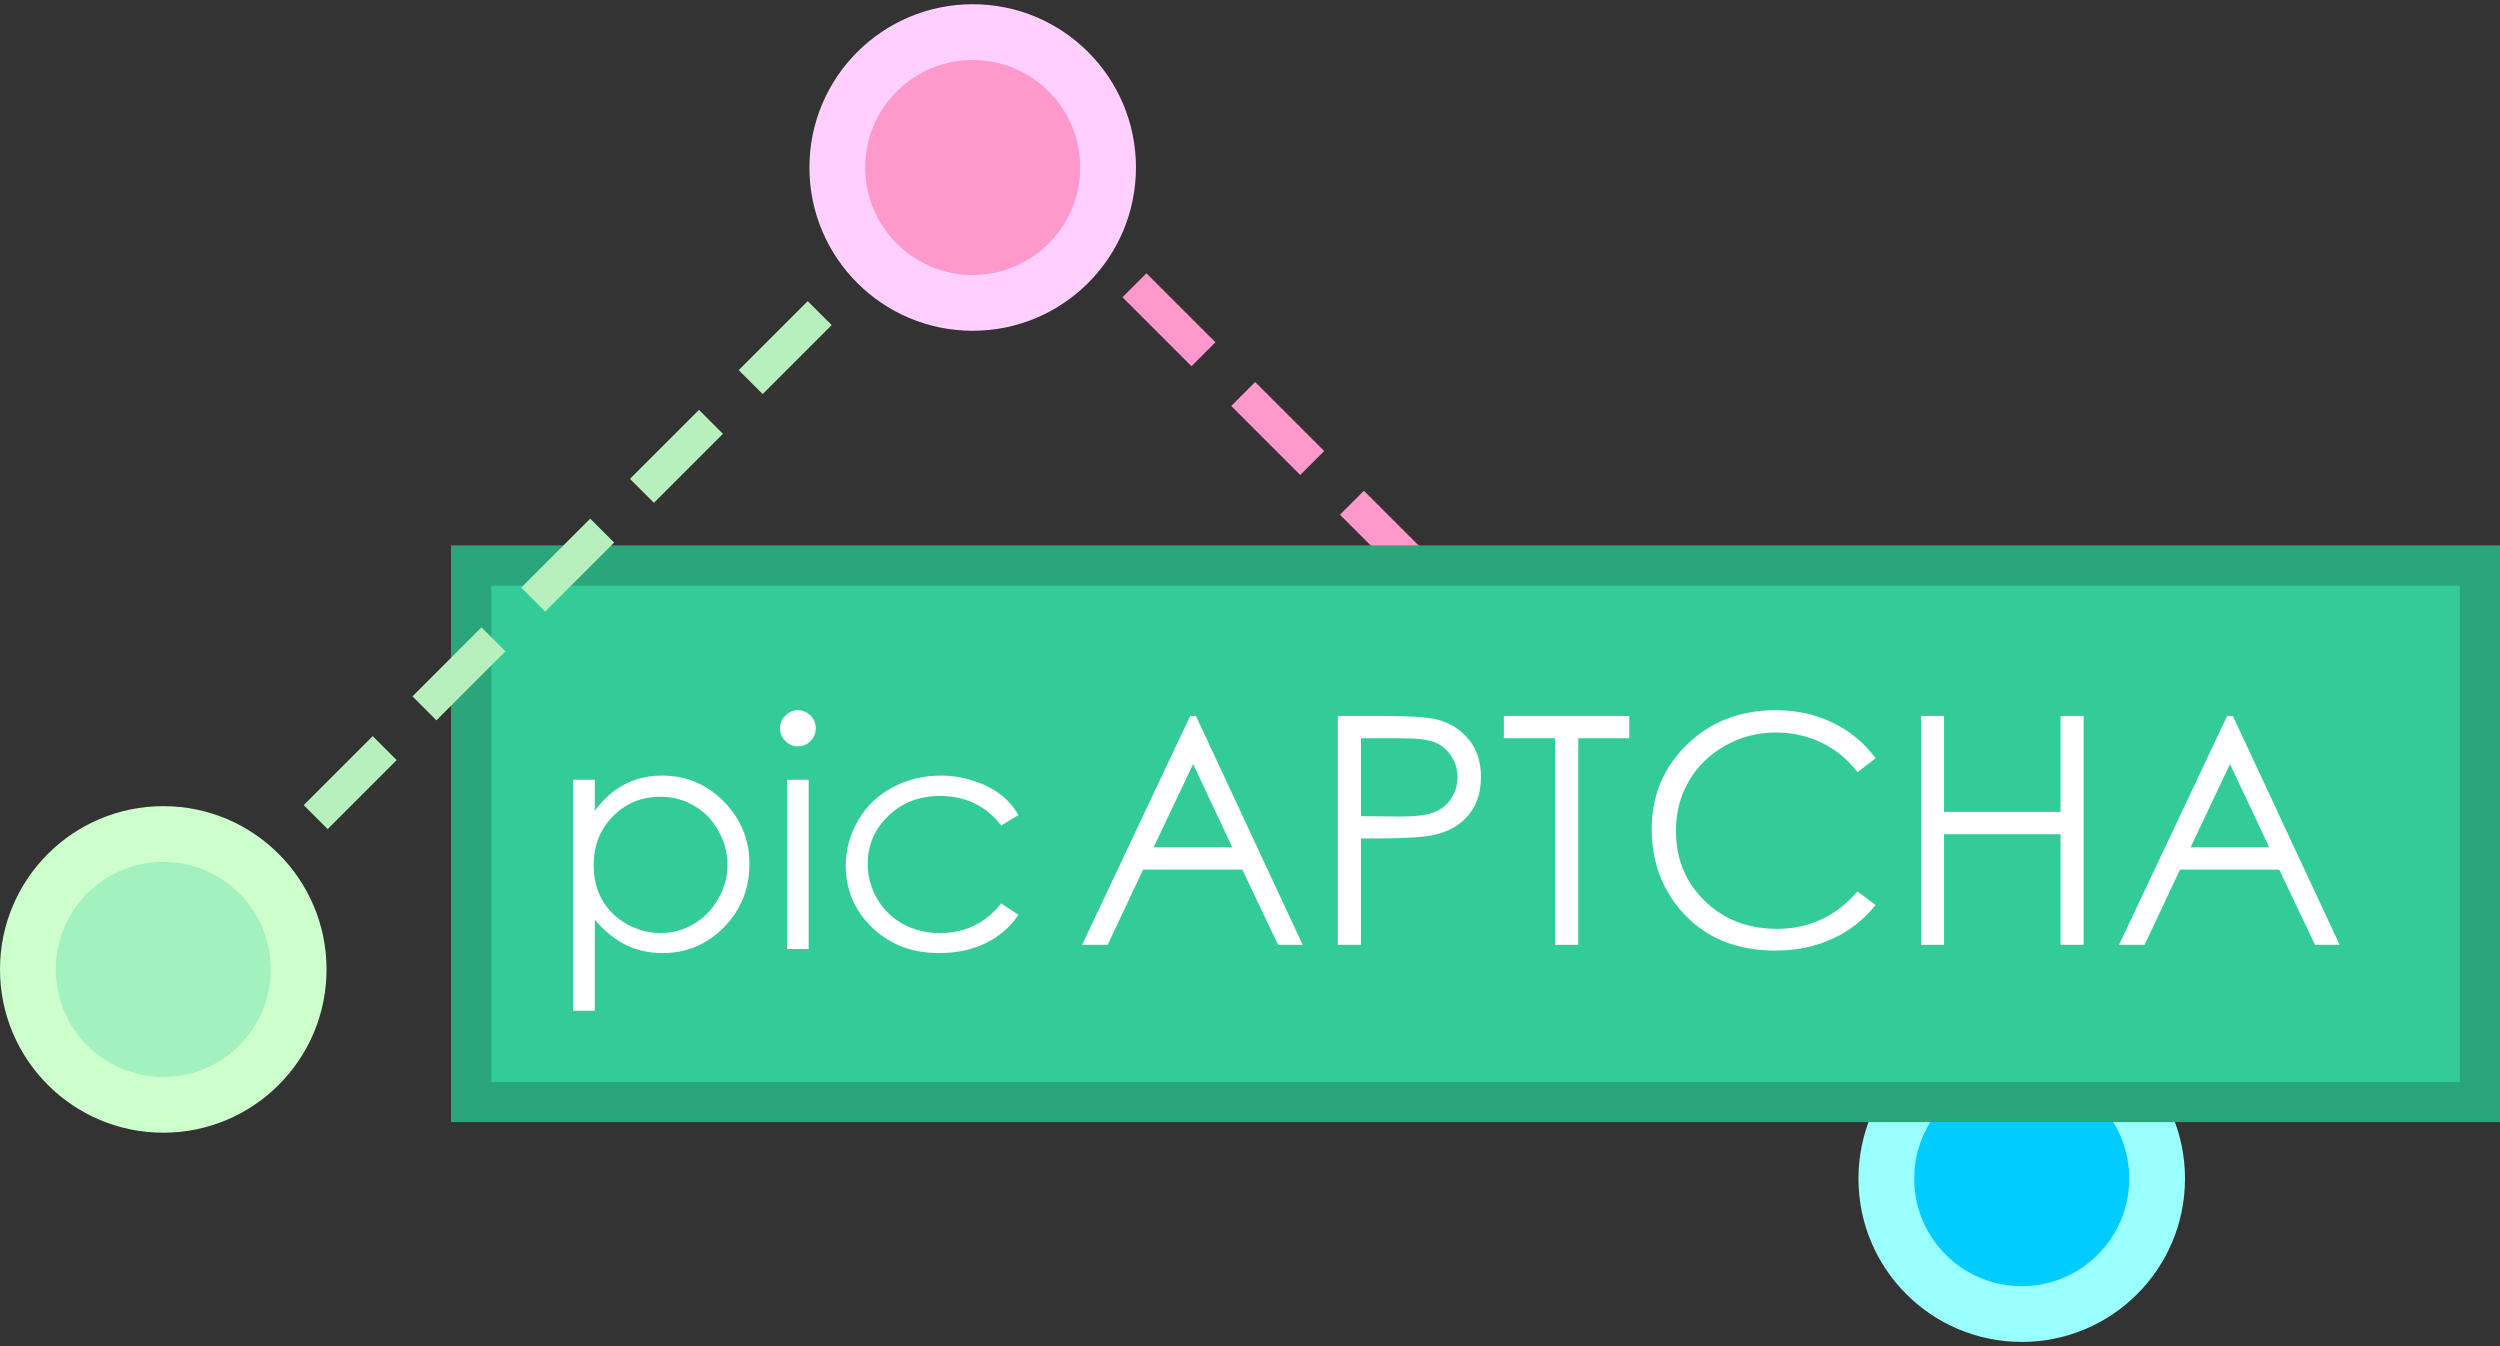 <?xml version="1.0" encoding="UTF-8"?>
<!DOCTYPE svg PUBLIC "-//W3C//DTD SVG 1.1//EN" "http://www.w3.org/Graphics/SVG/1.1/DTD/svg11.dtd">
<!-- Creator: CorelDRAW X8 -->
<svg xmlns="http://www.w3.org/2000/svg" xml:space="preserve" width="130mm" height="70mm" version="1.1" style="shape-rendering:geometricPrecision; text-rendering:geometricPrecision; image-rendering:optimizeQuality; fill-rule:evenodd; clip-rule:evenodd"
viewBox="0 0 13000 7000"
 xmlns:xlink="http://www.w3.org/1999/xlink">
 <rect x="0" y="0" width="13000" height="7000" fill="#333333" stroke="none"/>
 <defs>
  <style type="text/css">
   <![CDATA[
    .fil1 {fill:#00CCFF}
    .fil3 {fill:#29A67C}
    .fil4 {fill:#33CC99}
    .fil6 {fill:#4D4D4D}
    .fil0 {fill:#99FFFF}
    .fil9 {fill:#A3F1BE}
    .fil10 {fill:#B8F0BD}
    .fil8 {fill:#CCFFCC}
    .fil2 {fill:#FF99CC}
    .fil7 {fill:#FFCFFF}
    .fil11 {fill:#4D4D4D;fill-rule:nonzero}
    .fil5 {fill:white;fill-rule:nonzero}
   ]]>
  </style>
     <mask id="id0">
  <linearGradient id="id1" gradientUnits="userSpaceOnUse" x1="-34486.8" y1="-19870.3" x2="-34486.8" y2="-14163.9">
   <stop offset="0" style="stop-opacity:1; stop-color:white"/>
   <stop offset="1" style="stop-opacity:0; stop-color:white"/>
  </linearGradient>
      <rect style="fill:url(#id1)" x="-36349" y="-16944" width="6970" height="1628"/>
     </mask>
     <mask id="id2">
  <linearGradient id="id3" gradientUnits="userSpaceOnUse" x1="-34486.8" y1="-19870.3" x2="-34486.8" y2="-14163.9">
   <stop offset="0" style="stop-opacity:1; stop-color:white"/>
   <stop offset="1" style="stop-opacity:0; stop-color:white"/>
  </linearGradient>
      <rect style="fill:url(#id3)" x="-36349" y="-16944" width="6970" height="1628"/>
     </mask>
     <mask id="id4">
  <linearGradient id="id5" gradientUnits="userSpaceOnUse" x1="7272.31" y1="570.339" x2="7272.31" y2="6287.91">
   <stop offset="0" style="stop-opacity:1; stop-color:white"/>
   <stop offset="1" style="stop-opacity:0; stop-color:white"/>
  </linearGradient>
      <rect style="fill:url(#id5)" x="5406" y="3502" width="6983" height="1631"/>
     </mask>
 </defs>
 <g id="Layer_x0020_1">
  <g id="_1447426651008">
   <circle class="fil0" cx="-31252" cy="-14323" r="848"/>
   <circle class="fil1" cx="-31252" cy="-14323" r="558"/>
   <g>
    <rect class="fil2" transform="matrix(-1.381 1.381 1.381 1.381 -35795.2 -19021.3)" width="89.96" height="259.29"/>
    <rect class="fil2" transform="matrix(-1.381 1.381 1.381 1.381 -35230.8 -18456.9)" width="89.96" height="259.29"/>
    <rect class="fil2" transform="matrix(-1.381 1.381 1.381 1.381 -34666.4 -17892.5)" width="89.96" height="259.29"/>
    <rect class="fil2" transform="matrix(-1.381 1.381 1.381 1.381 -34102 -17328.1)" width="89.96" height="259.29"/>
    <rect class="fil2" transform="matrix(-1.381 1.381 1.381 1.381 -33537.6 -16763.7)" width="89.96" height="259.29"/>
    <rect class="fil2" transform="matrix(-1.381 1.381 1.381 1.381 -32973.2 -16199.3)" width="89.96" height="259.29"/>
   </g>
   <rect class="fil3" x="-39405" y="-17609" width="10634" height="2993"/>
   <rect class="fil4" x="-39195" y="-17400" width="10216" height="2575"/>
   <g>
    <path class="fil5" d="M-38770 -16393l112 0 0 162c45,-62 96,-107 154,-138 59,-30 123,-45 195,-45 125,0 232,45 320,134 89,90 133,198 133,324 0,129 -44,238 -132,328 -88,90 -194,135 -318,135 -70,0 -134,-15 -193,-43 -58,-30 -111,-73 -159,-131l0 473 -112 0 0 -1199zm453 88c-98,0 -180,34 -247,102 -67,68 -100,153 -100,254 0,66 15,126 44,179 30,53 73,95 128,126 56,31 115,47 176,47 61,0 118,-16 171,-47 54,-31 96,-75 128,-132 32,-56 47,-115 47,-176 0,-63 -15,-121 -47,-177 -31,-56 -73,-99 -127,-130 -53,-31 -111,-46 -173,-46z"/>
    <path id="1" class="fil5" d="M-37604 -16753c25,0 47,9 65,27 19,18 28,41 28,66 0,26 -9,48 -28,66 -18,19 -40,28 -65,28 -26,0 -47,-9 -65,-28 -18,-18 -28,-40 -28,-66 0,-25 10,-48 28,-66 18,-18 39,-27 65,-27zm-56 360l112 0 0 879 -112 0 0 -879z"/>
    <path id="2" class="fil5" d="M-36459 -16210l-90 55c-77,-102 -183,-153 -318,-153 -108,0 -197,34 -268,103 -71,68 -106,152 -106,250 0,64 16,124 49,180 32,56 77,100 134,131 57,31 121,47 192,47 129,0 235,-51 317,-154l90 59c-42,63 -99,112 -170,147 -71,35 -151,52 -242,52 -140,0 -255,-44 -347,-132 -92,-88 -138,-195 -138,-321 0,-85 22,-164 65,-237 43,-72 102,-129 177,-170 75,-41 159,-61 252,-61 58,0 114,9 169,26 54,18 100,41 137,69 39,29 70,65 97,109z"/>
    <path class="fil6" style="mask:url(#id0)" d="M-29389 -15326l-6950 0 0 -1608 6950 0 0 1608z"/>
    <path class="fil5" d="M-35538 -16724l554 1188 -128 0 -185 -390 -515 0 -184 390 -133 0 561 -1188 30 0zm-15 250l-204 432 407 0 -203 -432z"/>
    <path id="1" class="fil5" d="M-34801 -16724l237 0c135,0 227,6 274,18 68,17 124,51 167,103 43,52 64,117 64,196 0,79 -20,144 -63,196 -42,51 -99,85 -173,103 -54,13 -155,20 -302,20l-85 0 0 552 -119 0 0 -1188zm119 116l0 404 201 2c81,0 141,-7 179,-22 38,-15 67,-39 89,-72 21,-33 32,-70 32,-111 0,-39 -11,-76 -32,-109 -22,-33 -50,-57 -86,-71 -35,-14 -93,-21 -173,-21l-210 0z"/>
    <path id="2" class="fil5" d="M-33940 -16608l0 -116 650 0 0 116 -264 0 0 1072 -121 0 0 -1072 -265 0z"/>
    <path id="3" class="fil5" d="M-32011 -16504l-94 72c-52,-68 -114,-119 -186,-153 -72,-35 -152,-53 -239,-53 -94,0 -182,23 -263,69 -80,45 -143,107 -187,183 -44,77 -67,163 -67,259 0,145 50,266 149,363 99,97 224,145 376,145 166,0 305,-65 417,-195l94 71c-60,76 -134,134 -222,175 -89,41 -188,62 -297,62 -208,0 -372,-69 -491,-208 -101,-116 -152,-258 -152,-423 0,-173 61,-320 183,-438 122,-119 275,-178 459,-178 110,0 211,21 300,65 89,44 163,105 220,184z"/>
    <path id="4" class="fil5" d="M-31775 -16724l119 0 0 498 606 0 0 -498 119 0 0 1188 -119 0 0 -574 -606 0 0 574 -119 0 0 -1188z"/>
    <path id="5" class="fil5" d="M-30157 -16724l554 1188 -128 0 -185 -390 -515 0 -184 390 -132 0 560 -1188 30 0zm-15 250l-204 432 408 0 -204 -432z"/>
   </g>
   <circle class="fil7" cx="-36697" cy="-19570" r="848"/>
   <circle class="fil2" cx="-36697" cy="-19570" r="558"/>
   <g>
    <circle class="fil8" cx="-40897" cy="-15408" r="848"/>
    <circle class="fil9" cx="-40897" cy="-15408" r="558"/>
   </g>
   <g>
    <rect class="fil10" transform="matrix(1.381 1.381 -1.381 1.381 -37552.9 -18876.6)" width="89.96" height="259.29"/>
    <rect class="fil10" transform="matrix(1.381 1.381 -1.381 1.381 -38117.3 -18312.3)" width="89.96" height="259.29"/>
    <rect class="fil10" transform="matrix(1.381 1.381 -1.381 1.381 -38681.7 -17747.9)" width="89.96" height="259.29"/>
    <rect class="fil10" transform="matrix(1.381 1.381 -1.381 1.381 -39246.1 -17183.5)" width="89.96" height="259.29"/>
    <rect class="fil10" transform="matrix(1.381 1.381 -1.381 1.381 -39810.4 -16619.1)" width="89.96" height="259.29"/>
   </g>
  </g>
  <path class="fil11" d="M-39352 -13497l0 -988 273 0c348,0 522,161 522,482 0,152 -48,275 -145,367 -97,93 -226,139 -388,139l-262 0zm116 -883l0 779 147 0c130,0 230,-35 303,-105 72,-69 108,-167 108,-295 0,-253 -135,-379 -404,-379l-154 0z"/>
  <path id="1" class="fil11" d="M-38083 -13480c-104,0 -187,-33 -250,-99 -62,-66 -93,-153 -93,-262 0,-119 32,-211 97,-278 65,-67 152,-100 263,-100 105,0 187,32 246,97 59,65 88,155 88,270 0,112 -31,202 -95,270 -64,68 -149,102 -256,102zm8 -644c-72,0 -130,25 -172,74 -42,50 -63,118 -63,205 0,83 21,149 64,197 43,48 100,73 171,73 73,0 130,-24 169,-71 39,-48 59,-115 59,-202 0,-88 -20,-156 -59,-204 -39,-48 -96,-72 -169,-72z"/>
  <path id="2" class="fil11" d="M-36965 -13497l-113 0 0 -402c0,-150 -55,-225 -164,-225 -57,0 -104,21 -140,64 -38,42 -56,96 -56,161l0 402 -113 0 0 -705 113 0 0 117 3 0c53,-89 130,-134 231,-134 77,0 136,25 177,75 41,50 62,122 62,216l0 431z"/>
  <path id="3" class="fil11" d="M-36695 -14382c-20,0 -37,-6 -51,-20 -14,-14 -21,-31 -21,-52 0,-22 7,-39 21,-53 14,-14 31,-21 51,-21 21,0 39,7 53,21 15,14 22,31 22,53 0,20 -7,37 -22,51 -14,14 -32,21 -53,21zm56 885l-113 0 0 -705 113 0 0 705z"/>
  <path id="4" class="fil11" d="M-35849 -14202l-325 818c-57,146 -139,219 -243,219 -30,0 -54,-3 -74,-9l0 -101c24,8 46,12 67,12 57,0 99,-33 128,-101l56 -134 -275 -704 125 0 191 543c2,7 7,24 14,53l5 0c2,-11 6,-28 13,-52l201 -544 117 0z"/>
  <path id="5" class="fil11" d="M-35433 -13480c-104,0 -187,-33 -250,-99 -62,-66 -93,-153 -93,-262 0,-119 32,-211 97,-278 65,-67 152,-100 263,-100 105,0 187,32 246,97 59,65 88,155 88,270 0,112 -31,202 -95,270 -64,68 -149,102 -256,102zm8 -644c-72,0 -130,25 -172,74 -42,50 -63,118 -63,205 0,83 21,149 64,197 43,48 100,73 171,73 73,0 130,-24 169,-71 39,-48 59,-115 59,-202 0,-88 -20,-156 -59,-204 -39,-48 -96,-72 -169,-72z"/>
  <path id="6" class="fil11" d="M-34533 -14088c-20,-15 -48,-23 -85,-23 -49,0 -89,23 -121,69 -33,45 -49,107 -49,186l0 359 -113 0 0 -705 113 0 0 145 3 0c16,-50 40,-88 74,-116 33,-28 70,-42 111,-42 29,0 51,3 67,10l0 117z"/>
  <path id="7" class="fil11" d="M-33286 -13896c0,277 -125,416 -375,416 -240,0 -360,-134 -360,-401l0 -604 116 0 0 597c0,202 85,304 256,304 165,0 248,-98 248,-294l0 -607 115 0 0 589z"/>
  <path id="8" class="fil11" d="M-32941 -13497l-113 0 0 -1044 113 0 0 1044z"/>
  <path id="9" class="fil11" d="M-31711 -13497l-113 0 0 -405c0,-78 -12,-135 -36,-169 -24,-35 -65,-53 -121,-53 -49,0 -90,22 -123,66 -34,44 -51,97 -51,159l0 402 -113 0 0 -419c0,-138 -54,-208 -161,-208 -49,0 -90,21 -122,63 -32,41 -48,95 -48,162l0 402 -114 0 0 -705 114 0 0 111 2 0c50,-85 123,-128 219,-128 49,0 91,14 126,40 36,27 61,62 74,106 52,-97 130,-146 234,-146 156,0 233,96 233,287l0 435z"/>
  <path id="10" class="fil11" d="M-30992 -13497l-113 0 0 -110 -3 0c-49,85 -121,127 -217,127 -70,0 -125,-19 -165,-56 -40,-37 -59,-87 -59,-148 0,-132 77,-209 232,-230l212 -30c0,-120 -49,-180 -145,-180 -85,0 -162,29 -230,87l0 -116c69,-44 149,-66 239,-66 166,0 249,88 249,263l0 459zm-113 -357l-170 24c-53,7 -92,20 -119,39 -26,18 -40,51 -40,99 0,34 13,62 37,84 25,22 57,33 98,33 56,0 103,-20 139,-59 37,-39 55,-89 55,-149l0 -71z"/>
  <path id="11" class="fil11" d="M-30822 -13522l0 -122c62,46 130,69 203,69 100,0 149,-34 149,-100 0,-18 -4,-34 -12,-47 -9,-14 -20,-25 -35,-35 -14,-10 -31,-19 -51,-27 -19,-8 -40,-17 -63,-26 -31,-12 -59,-25 -82,-37 -24,-13 -44,-27 -60,-43 -15,-16 -27,-34 -35,-54 -8,-20 -12,-44 -12,-71 0,-33 7,-62 22,-88 16,-25 36,-47 61,-64 25,-17 54,-30 86,-39 33,-9 66,-13 101,-13 61,0 115,11 164,32l0 114c-52,-34 -112,-51 -179,-51 -22,0 -41,3 -58,7 -17,5 -31,12 -44,21 -11,8 -21,19 -28,31 -6,12 -10,26 -10,40 0,19 4,34 10,47 7,12 17,23 30,33 12,9 28,18 46,26 19,8 40,16 63,25 31,12 60,24 84,37 25,13 46,27 64,43 17,16 31,34 40,55 9,20 14,45 14,73 0,35 -8,66 -23,91 -16,26 -36,47 -62,64 -25,17 -55,30 -89,38 -33,9 -68,13 -105,13 -73,0 -136,-14 -189,-42z"/>
  <path id="12" class="fil11" d="M-29885 -13480c-105,0 -188,-33 -250,-99 -62,-66 -94,-153 -94,-262 0,-119 33,-211 98,-278 64,-67 152,-100 262,-100 105,0 187,32 246,97 60,65 89,155 89,270 0,112 -32,202 -95,270 -64,68 -149,102 -256,102zm8 -644c-73,0 -130,25 -172,74 -43,50 -64,118 -64,205 0,83 22,149 64,197 43,48 100,73 172,73 73,0 129,-24 168,-71 40,-48 59,-115 59,-202 0,-88 -19,-156 -59,-204 -39,-48 -95,-72 -168,-72z"/>
  <path id="13" class="fil11" d="M-28799 -14202l-281 705 -111 0 -267 -705 124 0 179 512c13,38 22,71 25,99l3 0c4,-36 12,-68 22,-96l187 -515 119 0z"/>
  <g id="_1447426037120">
   <circle class="fil0" cx="-31252" cy="-14323" r="848"/>
   <circle class="fil1" cx="-31252" cy="-14323" r="558"/>
   <g>
    <rect class="fil2" transform="matrix(-1.381 1.381 1.381 1.381 -35795.2 -19021.3)" width="89.96" height="259.29"/>
    <rect class="fil2" transform="matrix(-1.381 1.381 1.381 1.381 -35230.8 -18456.9)" width="89.96" height="259.29"/>
    <rect class="fil2" transform="matrix(-1.381 1.381 1.381 1.381 -34666.4 -17892.5)" width="89.96" height="259.29"/>
    <rect class="fil2" transform="matrix(-1.381 1.381 1.381 1.381 -34102 -17328.1)" width="89.96" height="259.29"/>
    <rect class="fil2" transform="matrix(-1.381 1.381 1.381 1.381 -33537.6 -16763.7)" width="89.96" height="259.29"/>
    <rect class="fil2" transform="matrix(-1.381 1.381 1.381 1.381 -32973.2 -16199.3)" width="89.96" height="259.29"/>
   </g>
   <rect class="fil3" x="-39405" y="-17609" width="10634" height="2993"/>
   <rect class="fil4" x="-39195" y="-17400" width="10216" height="2575"/>
   <g>
    <path class="fil5" d="M-38770 -16393l112 0 0 162c45,-62 96,-107 154,-138 59,-30 123,-45 195,-45 125,0 232,45 320,134 89,90 133,198 133,324 0,129 -44,238 -132,328 -88,90 -194,135 -318,135 -70,0 -134,-15 -193,-43 -58,-30 -111,-73 -159,-131l0 473 -112 0 0 -1199zm453 88c-98,0 -180,34 -247,102 -67,68 -100,153 -100,254 0,66 15,126 44,179 30,53 73,95 128,126 56,31 115,47 176,47 61,0 118,-16 171,-47 54,-31 96,-75 128,-132 32,-56 47,-115 47,-176 0,-63 -15,-121 -47,-177 -31,-56 -73,-99 -127,-130 -53,-31 -111,-46 -173,-46z"/>
    <path id="1" class="fil5" d="M-37604 -16753c25,0 47,9 65,27 19,18 28,41 28,66 0,26 -9,48 -28,66 -18,19 -40,28 -65,28 -26,0 -47,-9 -65,-28 -18,-18 -28,-40 -28,-66 0,-25 10,-48 28,-66 18,-18 39,-27 65,-27zm-56 360l112 0 0 879 -112 0 0 -879z"/>
    <path id="2" class="fil5" d="M-36459 -16210l-90 55c-77,-102 -183,-153 -318,-153 -108,0 -197,34 -268,103 -71,68 -106,152 -106,250 0,64 16,124 49,180 32,56 77,100 134,131 57,31 121,47 192,47 129,0 235,-51 317,-154l90 59c-42,63 -99,112 -170,147 -71,35 -151,52 -242,52 -140,0 -255,-44 -347,-132 -92,-88 -138,-195 -138,-321 0,-85 22,-164 65,-237 43,-72 102,-129 177,-170 75,-41 159,-61 252,-61 58,0 114,9 169,26 54,18 100,41 137,69 39,29 70,65 97,109z"/>
    <path class="fil6" style="mask:url(#id2)" d="M-29389 -15326l-6950 0 0 -1608 6950 0 0 1608z"/>
    <path class="fil5" d="M-35538 -16724l554 1188 -128 0 -185 -390 -515 0 -184 390 -133 0 561 -1188 30 0zm-15 250l-204 432 407 0 -203 -432z"/>
    <path id="1" class="fil5" d="M-34801 -16724l237 0c135,0 227,6 274,18 68,17 124,51 167,103 43,52 64,117 64,196 0,79 -20,144 -63,196 -42,51 -99,85 -173,103 -54,13 -155,20 -302,20l-85 0 0 552 -119 0 0 -1188zm119 116l0 404 201 2c81,0 141,-7 179,-22 38,-15 67,-39 89,-72 21,-33 32,-70 32,-111 0,-39 -11,-76 -32,-109 -22,-33 -50,-57 -86,-71 -35,-14 -93,-21 -173,-21l-210 0z"/>
    <path id="2" class="fil5" d="M-33940 -16608l0 -116 650 0 0 116 -264 0 0 1072 -121 0 0 -1072 -265 0z"/>
    <path id="3" class="fil5" d="M-32011 -16504l-94 72c-52,-68 -114,-119 -186,-153 -72,-35 -152,-53 -239,-53 -94,0 -182,23 -263,69 -80,45 -143,107 -187,183 -44,77 -67,163 -67,259 0,145 50,266 149,363 99,97 224,145 376,145 166,0 305,-65 417,-195l94 71c-60,76 -134,134 -222,175 -89,41 -188,62 -297,62 -208,0 -372,-69 -491,-208 -101,-116 -152,-258 -152,-423 0,-173 61,-320 183,-438 122,-119 275,-178 459,-178 110,0 211,21 300,65 89,44 163,105 220,184z"/>
    <path id="4" class="fil5" d="M-31775 -16724l119 0 0 498 606 0 0 -498 119 0 0 1188 -119 0 0 -574 -606 0 0 574 -119 0 0 -1188z"/>
    <path id="5" class="fil5" d="M-30157 -16724l554 1188 -128 0 -185 -390 -515 0 -184 390 -132 0 560 -1188 30 0zm-15 250l-204 432 408 0 -204 -432z"/>
   </g>
   <circle class="fil7" cx="-36697" cy="-19570" r="848"/>
   <circle class="fil2" cx="-36697" cy="-19570" r="558"/>
   <g>
    <circle class="fil8" cx="-40897" cy="-15408" r="848"/>
    <circle class="fil9" cx="-40897" cy="-15408" r="558"/>
   </g>
   <g>
    <rect class="fil10" transform="matrix(1.381 1.381 -1.381 1.381 -37552.9 -18876.6)" width="89.96" height="259.29"/>
    <rect class="fil10" transform="matrix(1.381 1.381 -1.381 1.381 -38117.3 -18312.3)" width="89.96" height="259.29"/>
    <rect class="fil10" transform="matrix(1.381 1.381 -1.381 1.381 -38681.7 -17747.9)" width="89.96" height="259.29"/>
    <rect class="fil10" transform="matrix(1.381 1.381 -1.381 1.381 -39246.1 -17183.5)" width="89.96" height="259.29"/>
    <rect class="fil10" transform="matrix(1.381 1.381 -1.381 1.381 -39810.4 -16619.1)" width="89.96" height="259.29"/>
   </g>
  </g>
  <path class="fil11" d="M-39352 -13497l0 -988 273 0c348,0 522,161 522,482 0,152 -48,275 -145,367 -97,93 -226,139 -388,139l-262 0zm116 -883l0 779 147 0c130,0 230,-35 303,-105 72,-69 108,-167 108,-295 0,-253 -135,-379 -404,-379l-154 0z"/>
  <path id="1" class="fil11" d="M-38083 -13480c-104,0 -187,-33 -250,-99 -62,-66 -93,-153 -93,-262 0,-119 32,-211 97,-278 65,-67 152,-100 263,-100 105,0 187,32 246,97 59,65 88,155 88,270 0,112 -31,202 -95,270 -64,68 -149,102 -256,102zm8 -644c-72,0 -130,25 -172,74 -42,50 -63,118 -63,205 0,83 21,149 64,197 43,48 100,73 171,73 73,0 130,-24 169,-71 39,-48 59,-115 59,-202 0,-88 -20,-156 -59,-204 -39,-48 -96,-72 -169,-72z"/>
  <path id="2" class="fil11" d="M-36965 -13497l-113 0 0 -402c0,-150 -55,-225 -164,-225 -57,0 -104,21 -140,64 -38,42 -56,96 -56,161l0 402 -113 0 0 -705 113 0 0 117 3 0c53,-89 130,-134 231,-134 77,0 136,25 177,75 41,50 62,122 62,216l0 431z"/>
  <path id="3" class="fil11" d="M-36695 -14382c-20,0 -37,-6 -51,-20 -14,-14 -21,-31 -21,-52 0,-22 7,-39 21,-53 14,-14 31,-21 51,-21 21,0 39,7 53,21 15,14 22,31 22,53 0,20 -7,37 -22,51 -14,14 -32,21 -53,21zm56 885l-113 0 0 -705 113 0 0 705z"/>
  <path id="4" class="fil11" d="M-35849 -14202l-325 818c-57,146 -139,219 -243,219 -30,0 -54,-3 -74,-9l0 -101c24,8 46,12 67,12 57,0 99,-33 128,-101l56 -134 -275 -704 125 0 191 543c2,7 7,24 14,53l5 0c2,-11 6,-28 13,-52l201 -544 117 0z"/>
  <path id="5" class="fil11" d="M-35433 -13480c-104,0 -187,-33 -250,-99 -62,-66 -93,-153 -93,-262 0,-119 32,-211 97,-278 65,-67 152,-100 263,-100 105,0 187,32 246,97 59,65 88,155 88,270 0,112 -31,202 -95,270 -64,68 -149,102 -256,102zm8 -644c-72,0 -130,25 -172,74 -42,50 -63,118 -63,205 0,83 21,149 64,197 43,48 100,73 171,73 73,0 130,-24 169,-71 39,-48 59,-115 59,-202 0,-88 -20,-156 -59,-204 -39,-48 -96,-72 -169,-72z"/>
  <path id="6" class="fil11" d="M-34533 -14088c-20,-15 -48,-23 -85,-23 -49,0 -89,23 -121,69 -33,45 -49,107 -49,186l0 359 -113 0 0 -705 113 0 0 145 3 0c16,-50 40,-88 74,-116 33,-28 70,-42 111,-42 29,0 51,3 67,10l0 117z"/>
  <path id="7" class="fil11" d="M-33286 -13896c0,277 -125,416 -375,416 -240,0 -360,-134 -360,-401l0 -604 116 0 0 597c0,202 85,304 256,304 165,0 248,-98 248,-294l0 -607 115 0 0 589z"/>
  <path id="8" class="fil11" d="M-32941 -13497l-113 0 0 -1044 113 0 0 1044z"/>
  <path id="9" class="fil11" d="M-31711 -13497l-113 0 0 -405c0,-78 -12,-135 -36,-169 -24,-35 -65,-53 -121,-53 -49,0 -90,22 -123,66 -34,44 -51,97 -51,159l0 402 -113 0 0 -419c0,-138 -54,-208 -161,-208 -49,0 -90,21 -122,63 -32,41 -48,95 -48,162l0 402 -114 0 0 -705 114 0 0 111 2 0c50,-85 123,-128 219,-128 49,0 91,14 126,40 36,27 61,62 74,106 52,-97 130,-146 234,-146 156,0 233,96 233,287l0 435z"/>
  <path id="10" class="fil11" d="M-30992 -13497l-113 0 0 -110 -3 0c-49,85 -121,127 -217,127 -70,0 -125,-19 -165,-56 -40,-37 -59,-87 -59,-148 0,-132 77,-209 232,-230l212 -30c0,-120 -49,-180 -145,-180 -85,0 -162,29 -230,87l0 -116c69,-44 149,-66 239,-66 166,0 249,88 249,263l0 459zm-113 -357l-170 24c-53,7 -92,20 -119,39 -26,18 -40,51 -40,99 0,34 13,62 37,84 25,22 57,33 98,33 56,0 103,-20 139,-59 37,-39 55,-89 55,-149l0 -71z"/>
  <path id="11" class="fil11" d="M-30822 -13522l0 -122c62,46 130,69 203,69 100,0 149,-34 149,-100 0,-18 -4,-34 -12,-47 -9,-14 -20,-25 -35,-35 -14,-10 -31,-19 -51,-27 -19,-8 -40,-17 -63,-26 -31,-12 -59,-25 -82,-37 -24,-13 -44,-27 -60,-43 -15,-16 -27,-34 -35,-54 -8,-20 -12,-44 -12,-71 0,-33 7,-62 22,-88 16,-25 36,-47 61,-64 25,-17 54,-30 86,-39 33,-9 66,-13 101,-13 61,0 115,11 164,32l0 114c-52,-34 -112,-51 -179,-51 -22,0 -41,3 -58,7 -17,5 -31,12 -44,21 -11,8 -21,19 -28,31 -6,12 -10,26 -10,40 0,19 4,34 10,47 7,12 17,23 30,33 12,9 28,18 46,26 19,8 40,16 63,25 31,12 60,24 84,37 25,13 46,27 64,43 17,16 31,34 40,55 9,20 14,45 14,73 0,35 -8,66 -23,91 -16,26 -36,47 -62,64 -25,17 -55,30 -89,38 -33,9 -68,13 -105,13 -73,0 -136,-14 -189,-42z"/>
  <path id="12" class="fil11" d="M-29885 -13480c-105,0 -188,-33 -250,-99 -62,-66 -94,-153 -94,-262 0,-119 33,-211 98,-278 64,-67 152,-100 262,-100 105,0 187,32 246,97 60,65 89,155 89,270 0,112 -32,202 -95,270 -64,68 -149,102 -256,102zm8 -644c-73,0 -130,25 -172,74 -43,50 -64,118 -64,205 0,83 22,149 64,197 43,48 100,73 172,73 73,0 129,-24 168,-71 40,-48 59,-115 59,-202 0,-88 -19,-156 -59,-204 -39,-48 -95,-72 -168,-72z"/>
  <path id="13" class="fil11" d="M-28799 -14202l-281 705 -111 0 -267 -705 124 0 179 512c13,38 22,71 25,99l3 0c4,-36 12,-68 22,-96l187 -515 119 0z"/>
  <g id="_1483794904288">
   <circle class="fil0" cx="10513" cy="6129" r="849"/>
   <circle class="fil1" cx="10513" cy="6129" r="559"/>
   <g>
    <rect class="fil2" transform="matrix(-1.384 1.384 1.384 1.384 5961.36 1421.01)" width="89.96" height="259.29"/>
    <rect class="fil2" transform="matrix(-1.384 1.384 1.384 1.384 6526.86 1986.5)" width="89.96" height="259.29"/>
    <rect class="fil2" transform="matrix(-1.384 1.384 1.384 1.384 7092.36 2552)" width="89.96" height="259.29"/>
    <rect class="fil2" transform="matrix(-1.384 1.384 1.384 1.384 7657.87 3117.51)" width="89.96" height="259.29"/>
    <rect class="fil2" transform="matrix(-1.384 1.384 1.384 1.384 8223.37 3683.01)" width="89.96" height="259.29"/>
    <rect class="fil2" transform="matrix(-1.384 1.384 1.384 1.384 8788.87 4248.51)" width="89.96" height="259.29"/>
   </g>
   <rect class="fil3" x="2345" y="2836" width="10655" height="2999"/>
   <rect class="fil4" x="2555" y="3046" width="10236" height="2580"/>
   <g>
    <path class="fil5" d="M2980 4055l113 0 0 162c45,-62 96,-108 155,-138 58,-31 123,-46 195,-46 125,0 232,45 321,135 88,90 133,198 133,324 0,130 -44,239 -132,329 -88,90 -195,135 -319,135 -70,0 -135,-14 -193,-43 -59,-30 -112,-73 -160,-131l0 474 -113 0 0 -1201zm454 88c-98,0 -180,34 -247,102 -67,68 -100,153 -100,254 0,67 14,127 44,180 30,53 73,95 128,126 56,31 115,47 177,47 60,0 118,-16 171,-47 54,-32 96,-75 128,-132 32,-56 48,-115 48,-177 0,-62 -16,-121 -48,-177 -31,-56 -73,-99 -127,-130 -53,-31 -111,-46 -174,-46z"/>
    <path id="1" class="fil5" d="M4149 3693c26,0 47,10 66,28 18,18 27,41 27,66 0,26 -9,48 -27,66 -19,19 -40,28 -66,28 -26,0 -47,-9 -65,-28 -19,-18 -28,-40 -28,-66 0,-25 9,-48 28,-66 18,-18 39,-28 65,-28zm-56 362l112 0 0 880 -112 0 0 -880z"/>
    <path id="2" class="fil5" d="M5296 4238l-90 55c-77,-102 -184,-154 -319,-154 -107,0 -197,35 -268,104 -71,68 -107,152 -107,250 0,64 17,124 49,181 33,56 78,100 135,131 57,31 121,47 192,47 130,0 236,-51 318,-154l90 59c-42,63 -99,112 -170,147 -71,35 -152,52 -243,52 -139,0 -255,-44 -347,-132 -92,-88 -138,-196 -138,-322 0,-85 22,-164 65,-237 42,-73 102,-130 177,-170 75,-41 159,-62 252,-62 59,0 115,9 169,27 55,17 101,41 139,69 38,28 70,65 96,109z"/>
    <path class="fil6" style="mask:url(#id4)" d="M12380 5123l-6964 0 0 -1611 6964 0 0 1611z"/>
    <path class="fil5" d="M6219 3723l555 1190 -128 0 -186 -391 -516 0 -184 391 -133 0 562 -1190 30 0zm-15 250l-205 433 409 0 -204 -433z"/>
    <path id="1" class="fil5" d="M6957 3723l238 0c135,0 227,6 275,18 68,17 123,51 167,103 43,52 64,118 64,196 0,80 -21,145 -63,196 -42,52 -100,86 -174,104 -54,13 -155,20 -302,20l-85 0 0 553 -120 0 0 -1190zm120 116l0 405 201 2c82,0 141,-7 179,-22 38,-15 68,-39 89,-72 22,-33 33,-70 33,-111 0,-40 -11,-77 -33,-110 -21,-33 -50,-57 -85,-71 -36,-14 -93,-21 -174,-21l-210 0z"/>
    <path id="2" class="fil5" d="M7820 3839l0 -116 652 0 0 116 -265 0 0 1074 -121 0 0 -1074 -266 0z"/>
    <path id="3" class="fil5" d="M9753 3943l-94 72c-52,-67 -114,-119 -187,-153 -72,-35 -152,-53 -239,-53 -94,0 -182,23 -263,69 -81,46 -144,107 -188,184 -45,76 -67,163 -67,259 0,145 50,267 149,363 100,98 225,146 377,146 166,0 306,-65 418,-195l94 71c-60,75 -134,134 -223,175 -88,41 -187,62 -297,62 -208,0 -372,-69 -492,-208 -101,-117 -152,-258 -152,-424 0,-174 61,-320 183,-439 123,-119 276,-179 460,-179 111,0 211,22 300,66 90,44 163,105 221,184z"/>
    <path id="4" class="fil5" d="M9990 3723l119 0 0 499 606 0 0 -499 120 0 0 1190 -120 0 0 -575 -606 0 0 575 -119 0 0 -1190z"/>
    <path id="5" class="fil5" d="M11611 3723l555 1190 -128 0 -186 -391 -516 0 -184 391 -133 0 562 -1190 30 0zm-15 250l-205 433 409 0 -204 -433z"/>
   </g>
   <circle class="fil7" cx="5058" cy="871" r="849"/>
   <circle class="fil2" cx="5058" cy="871" r="559"/>
   <g>
    <circle class="fil8" cx="849" cy="5041" r="849"/>
    <circle class="fil9" cx="849" cy="5041" r="559"/>
   </g>
   <g>
    <rect class="fil10" transform="matrix(1.384 1.384 -1.384 1.384 4200.19 1565.91)" width="89.96" height="259.29"/>
    <rect class="fil10" transform="matrix(1.384 1.384 -1.384 1.384 3634.69 2131.41)" width="89.96" height="259.29"/>
    <rect class="fil10" transform="matrix(1.384 1.384 -1.384 1.384 3069.19 2696.91)" width="89.96" height="259.29"/>
    <rect class="fil10" transform="matrix(1.384 1.384 -1.384 1.384 2503.68 3262.42)" width="89.96" height="259.29"/>
    <rect class="fil10" transform="matrix(1.384 1.384 -1.384 1.384 1938.19 3827.92)" width="89.96" height="259.29"/>
   </g>
  </g>
 </g>
</svg>
